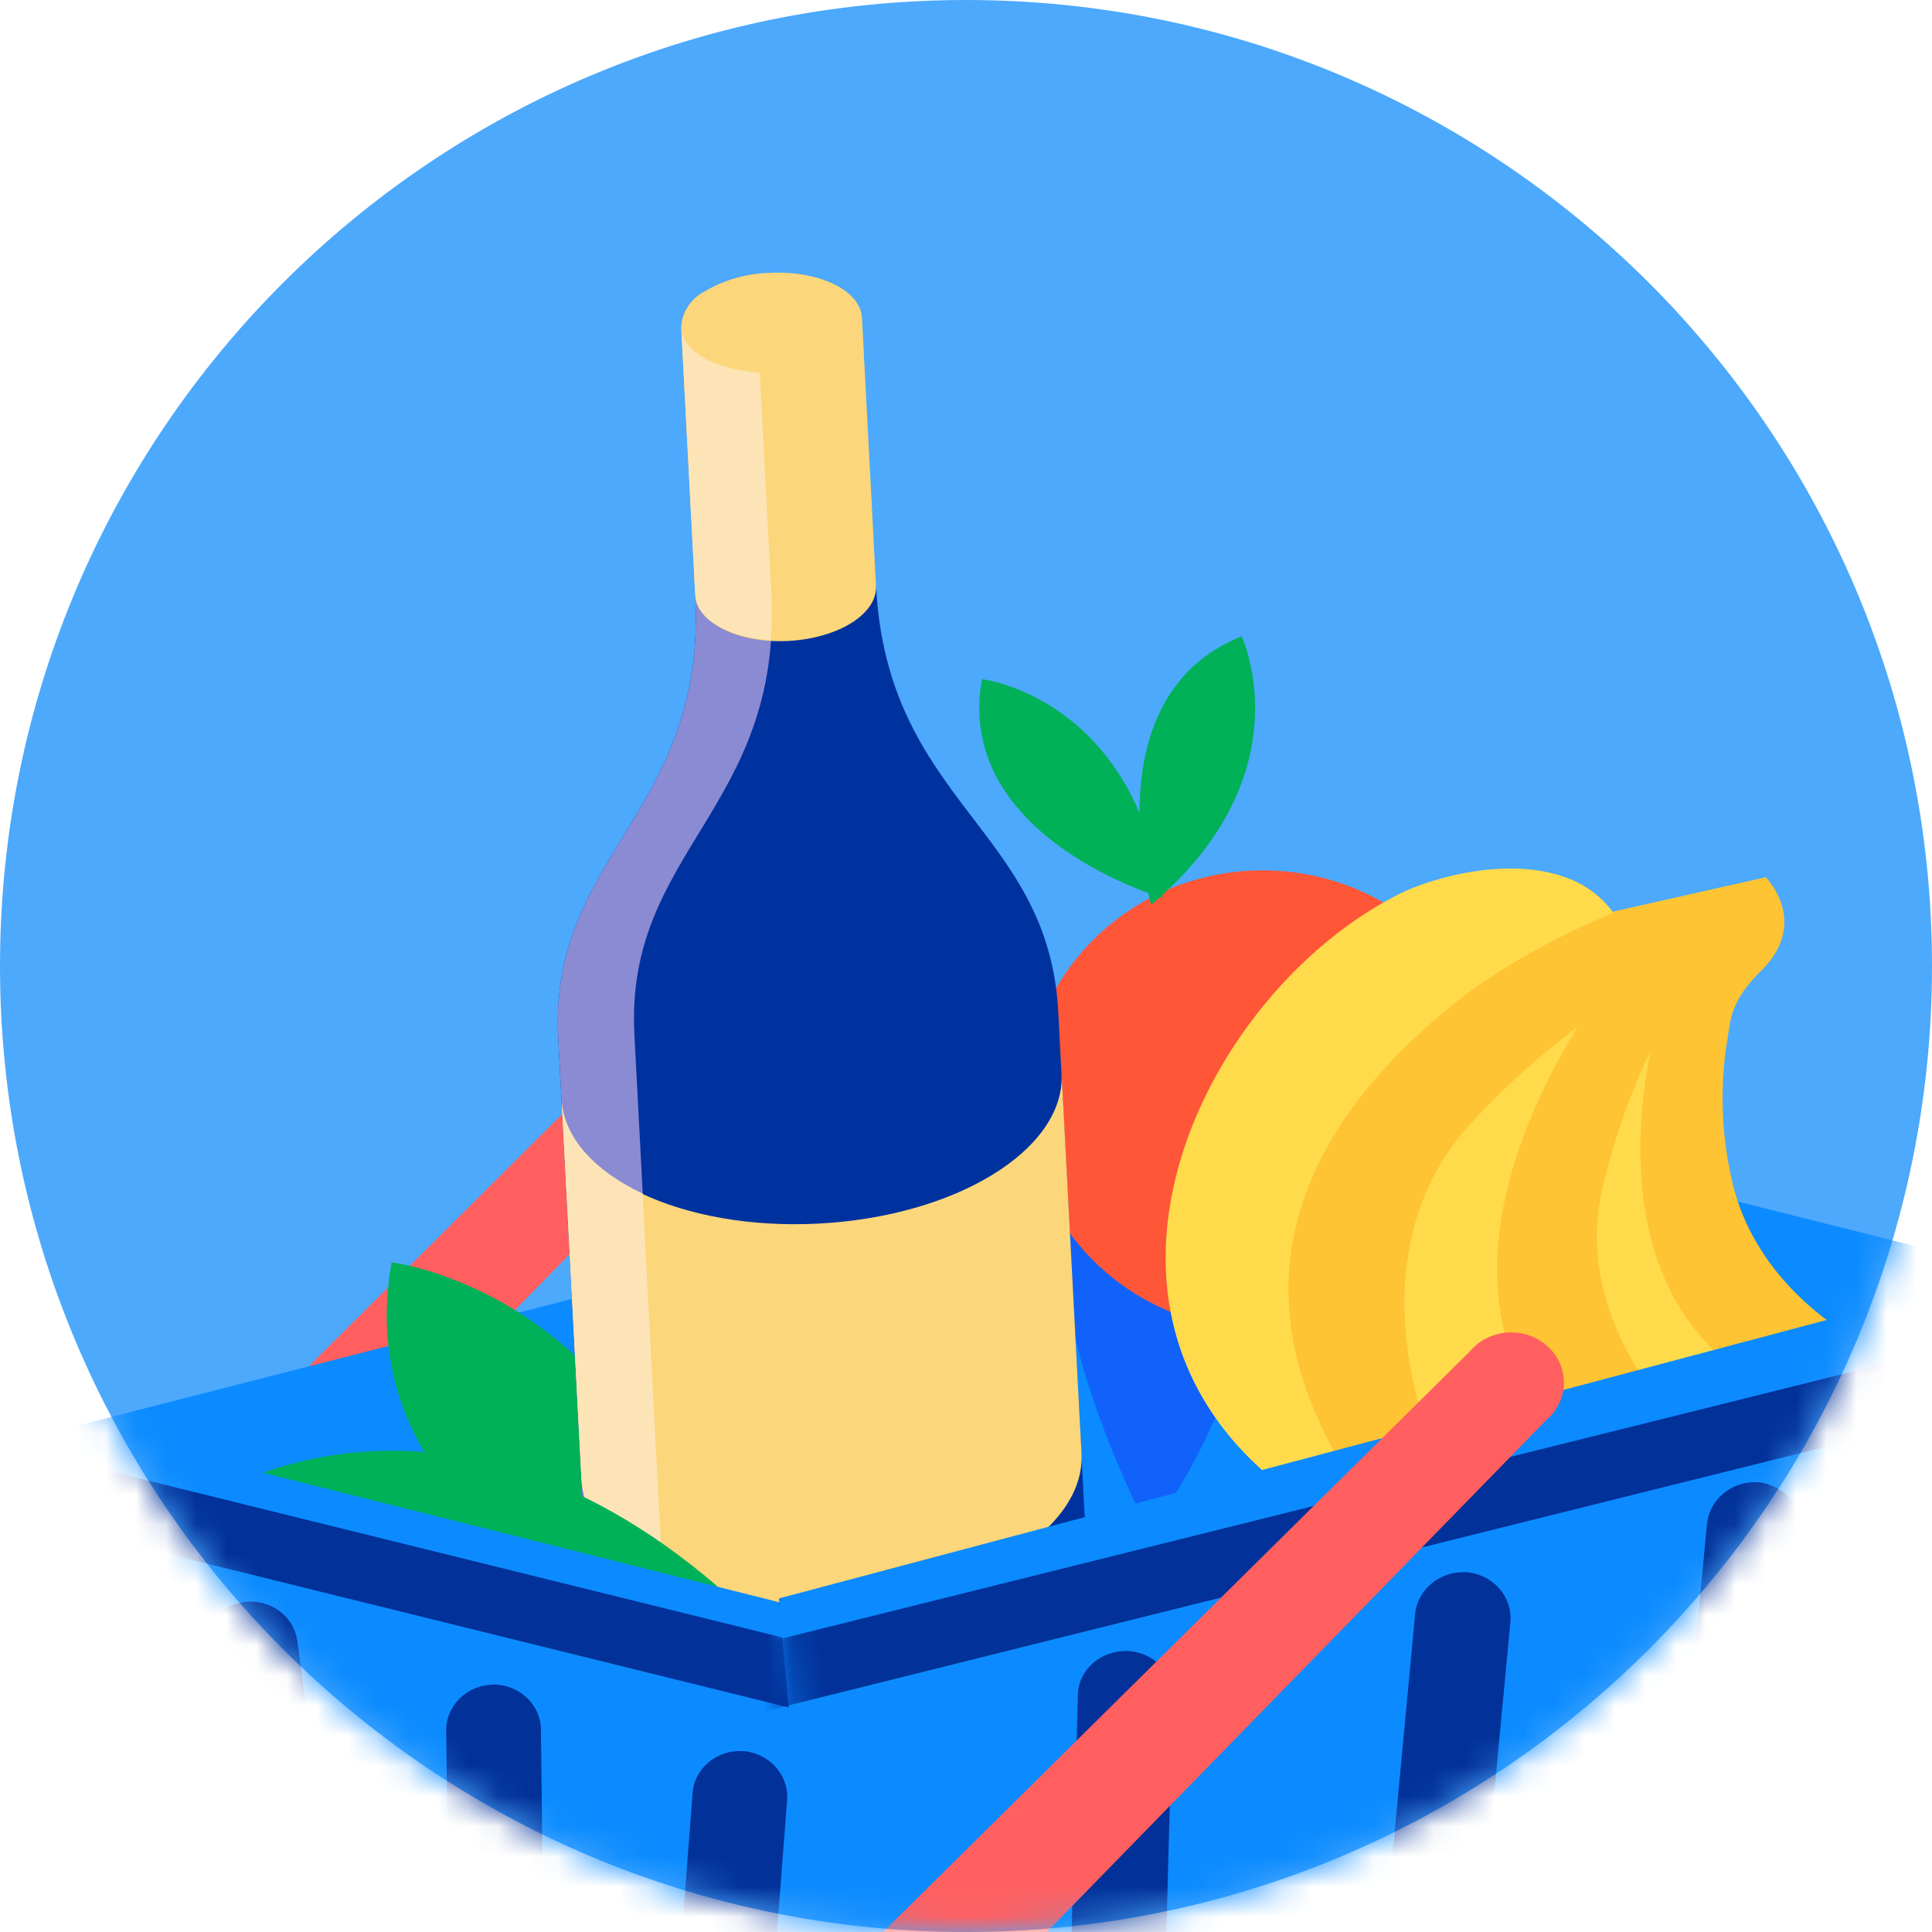 <?xml version="1.0" encoding="UTF-8"?> <svg xmlns="http://www.w3.org/2000/svg" xmlns:xlink="http://www.w3.org/1999/xlink" width="64" height="64"> <defs> <path d="M32 0c17.673 0 32 14.327 32 32 0 17.673-14.327 32-32 32C14.327 64 0 49.673 0 32 0 14.327 14.327 0 32 0z" id="a"></path> <path d="M31.226 31.45a18.561 18.561 0 0 1-8.873.092c-2.424-.616-6.85-1.72-10.71-2.687-4.407-1.108-7.677-4.64-8.281-8.945L.601.276l23.274 5.839 7.35 25.336z" id="c"></path> <path d="M.013 11.07l.23 2.605 1.879 19.508c.024.172.06.342.107.509.282 1.021.979 1.893 1.936 2.424.958.531 2.098.677 3.168.405l26.46-6.716c2.5-.637 4.323-2.685 4.575-5.139L40.904.202.013 11.069z" id="e"></path> </defs> <g fill="none" fill-rule="evenodd"> <mask id="b" fill="#fff"> <use xlink:href="#a"></use> </mask> <use fill="#4CA9FC" fill-rule="nonzero" opacity=".1" xlink:href="#a"></use> <g mask="url(#b)"> <path d="M2.688 63.605l-.032-3.913c-.635-.193-.731-.804-.272-1.292l19.172-19.599c.663-.667.634-1.721-.067-2.353-.7-.632-1.806-.604-2.469.064L-.884 56.319a.919.919 0 0 0-.075.117c-2.136 2.213-3.139 5.622 3.647 7.169z" fill="#FF5F5F" fill-rule="nonzero"></path> <path d="M62.138 62.842l-1.255 1.847 1.255-2.061z" fill="#F96446" fill-rule="nonzero"></path> <path fill="#0B8BFF" fill-rule="nonzero" d="M10.318 72.565l56.368-30.472-22.257-5.587L2.517 47.237z"></path> <path d="M23.916 55.058S11.25 51.411 12.972 41.819c-.023-.009 9.171 1.065 10.944 13.239z" fill="#00B158" fill-rule="nonzero"></path> <g transform="translate(33.248 28.107)"> <path d="M4.083 6.116c-5.573 4.995.768 16.551.768 16.551 7.811-11.211-.772-16.586-.768-16.551z" fill="#1162FB" fill-rule="nonzero"></path> <ellipse fill="#FF5637" cx="8.579" cy="8.337" rx="7.833" ry="7.612"></ellipse> <path d="M24.145 11.075a12.102 12.102 0 0 1-.181-4.689c.124-.732.089-1.301 1.131-2.338 1.627-1.616.152-3.09.152-3.09l-2.836 3.763c-2.251-.194-3.336 2.456-3.645 3.552-.566 2.41-.229 4.94.95 7.128.805 1.491 1.681 2.875 3.705 3.76 2.716 1.186 5.524 1.339 7.835.056.352-.202.547-.589.496-.985-.053-.431-.384-.78-.819-.864-2.021-.392-5.885-2.466-6.79-6.292z" fill="#FEC433"></path> <path d="M31.264 19.216c-13.178-.212-9.984-12.354-9.445-14.12l.599-.374c-2.251-.194-3.336 2.456-3.645 3.552-.401 1.415-1.106 4.214.404 7.02.936 1.724 2.435 3.091 4.258 3.885 2.939 1.266 5.485 1.387 7.828.038z" fill="#FFDB4C"></path> <path d="M19.78 11.516a21.671 21.671 0 0 1 1.985-5.47c.443-.784 1.081-1.448 1.854-1.928 1.847-1.148.801-2.428.801-2.428l-4.038 2.136c-2.411-1.079-4.662 1.436-5.442 2.529-1.003 1.408-2.337 4.557-1.773 8.23.291 1.96.709 3.815 2.588 5.549 2.531 2.348 5.57 3.593 8.633 3.056.468-.088.837-.442.936-.898.114-.495-.11-1.006-.557-1.266-2.088-1.179-5.85-4.994-4.988-9.51z" fill="#FEC433"></path> <path d="M24.386 23.218C9.917 17.953 19.132 5.557 20.429 3.816l-.039.021c-2.411-1.079-4.662 1.436-5.442 2.529-1.003 1.408-2.897 4.231-2.347 7.904.294 1.96-.106 4.162 1.773 5.896 2.748 2.553 6.889 3.638 10.012 3.052z" fill="#FFDB4C"></path> <path d="M15.26 9.351a25.363 25.363 0 0 1 5.031-4.329 6.33 6.33 0 0 1 2.911-.902c2.482-.139 2.056-3.17 2.056-3.17l-5.088 1.145c-1.773-2.358-5.403-1.093-6.79-.433-1.773.846-7.825 11.31-6.949 14.047 1.181 3.683 3.485 6.552 6.814 7.668.507.166 1.067.017 1.418-.378.472-.514.556-1.264.209-1.866-1.39-2.369-2.925-7.877.386-11.782z" fill="#FEC433"></path> <path d="M13.406 23.423C6.205 15.161 10.215 9.202 14.317 5.637c2.344-2.043 5.088-3.16 5.91-3.531h-.053C18.401-.252 14.427.83 13.062 1.527 5.634 5.304.16 18.394 13.406 23.423z" fill="#FFDB4C"></path> </g> <path d="M29.019 19.404l-2.906 1.828-3.082-1.514c.378 7.202-4.858 8.588-4.539 14.682l1.224 23.35c.132 2.512 3.944 4.357 8.521 4.117 4.576-.24 8.175-2.473 8.044-4.985l-1.224-23.35c-.314-6.094-5.66-6.925-6.037-14.128z" fill="#00329F"></path> <path d="M22.239 57.618l-1.224-23.35c-.319-6.094 4.917-7.48 4.539-14.682l-.465-8.879-2.523.132.465 8.879c.378 7.202-4.858 8.588-4.539 14.682l1.224 23.35c.067 1.281 1.093 2.389 2.689 3.132l-.165-3.264z" fill="#8B8BD3"></path> <path d="M27.124 40.533c-4.524.237-8.304-1.559-8.516-4.022l.655 12.499c.132 2.512 3.944 4.351 8.52 4.111 4.576-.24 8.176-2.467 8.044-4.979l-.656-12.511c.048 2.483-3.519 4.664-8.048 4.901z" fill="#FCD67A"></path> <path d="M21.285 39.537c-1.554-.734-2.572-1.803-2.679-3.054l.655 12.505c.067 1.281 1.092 2.384 2.683 3.127l-.659-12.577z" fill="#FCE4B6"></path> <path d="M25.474 9.039c-.746.022-1.473.23-2.11.602-.471.237-.776.694-.798 1.198l.465 8.879c.048.908 1.429 1.601 3.082 1.514 1.653-.087 2.955-.892 2.906-1.828l-.465-8.879c-.048-.908-1.427-1.573-3.08-1.486z" fill="#FCD67A"></path> <path d="M22.566 10.839l.465 8.879c.042.796 1.118 1.41 2.502 1.489a13.911 13.911 0 0 0 .015-1.621l-.38-7.241c-1.438-.087-2.561-.687-2.603-1.506z" fill="#FCE4B6"></path> <path d="M23.759 52.544s-11.961 5.524-16.98-2.84c-.024.007 7.623-5.188 16.98 2.84z" fill="#00B158" fill-rule="nonzero"></path> <g transform="translate(1.916 46.956)"> <mask id="d" fill="#fff"> <use xlink:href="#c"></use> </mask> <use fill="#0B8BFF" fill-rule="nonzero" xlink:href="#c"></use> <path d="M24.6 8.568L-.547 2.351" stroke="#023199" stroke-width="2.202" mask="url(#d)"></path> </g> <g transform="translate(25.788 41.881)"> <mask id="f" fill="#fff"> <use xlink:href="#e"></use> </mask> <use fill="#0B8BFF" fill-rule="nonzero" xlink:href="#e"></use> <path stroke="#023199" stroke-width="2.202" mask="url(#f)" d="M-2.105 14.086l36.689-9.149L46.708 1.913"></path> </g> <path d="M55.032 66.46L56.548 50.468c.087-.799.808-1.397 1.65-1.369h.037c.862.086 1.496.809 1.431 1.633L58.166 66.724c-.03.367-.213.707-.508.944-.295.237-.678.352-1.062.318h-.262c-.387-.035-.742-.216-.987-.503-.245-.287-.359-.656-.315-1.024zM46.688 70.909c-.382-.032-.735-.208-.98-.489-.245-.281-.363-.643-.328-1.007l1.5-15.966c.09-.813.836-1.414 1.692-1.364h.037c.862.088 1.494.815 1.425 1.638l-1.5 15.961c-.033.364-.216.701-.509.935s-.673.349-1.055.316h-.256l-.027-.025zM35.294 71.749l.413-15.613c.015-.793.713-1.435 1.569-1.444l.037-.003c.864.026 1.543.683 1.533 1.485l-.413 15.608c-.004.358-.162.701-.439.952-.277.252-.65.39-1.036.386l-.256.018c-.389-.005-.757-.156-1.022-.417s-.404-.612-.386-.973zM8.882 70.696L6.739 54.782c-.114-.808.47-1.567 1.314-1.707l.036-.008c.858-.107 1.636.457 1.758 1.272l2.142 15.909c.055.364-.045.736-.278 1.034-.233.298-.579.496-.961.551l-.25.057c-.385.054-.774-.042-1.079-.266-.305-.225-.5-.559-.541-.928zM14.961 73.396l-.18-16.056c-.015-.816.658-1.498 1.513-1.535l.037-.004c.865-.002 1.568.652 1.589 1.476l.18 16.051c.01.368-.135.725-.402.993-.267.268-.635.422-1.021.43l-.255.027c-.389.007-.763-.135-1.038-.395s-.427-.616-.423-.987zM21.717 75.413l1.225-16.01c.057-.814.787-1.435 1.642-1.397l.037-.001c.861.073 1.505.785 1.454 1.608l-1.225 16.005c-.022.367-.198.711-.487.954-.29.243-.67.366-1.054.34l-.256.004c-.388-.027-.748-.201-.999-.484-.251-.283-.372-.65-.335-1.02z" fill="#023199" fill-rule="nonzero"></path> <path d="M3.212 63.763l23.337 5.877c1.484.371 2.936-.392 4.271-1.689l.069-.076.256-.254 20.069-20.571c.496-.416.703-1.063.534-1.672-.168-.609-.682-1.075-1.329-1.205-.646-.13-1.314.1-1.726.592L28.94 64.312c-1.788 1.73-3.55 1.125-3.55 1.125L.36 59.112c-.555 2.034.719 4.113 2.851 4.651z" fill="#FF5F5F" fill-rule="nonzero"></path> <path d="M38.515 29.743s-6.926-1.997-5.986-7.244c-.012-.005 5.014.584 5.986 7.244z" fill="#00B158" fill-rule="nonzero"></path> <path d="M38.133 29.974s-1.97-6.908 2.996-8.895c-.002-.013 2.16 4.545-2.996 8.895z" fill="#00B158" fill-rule="nonzero"></path> </g> </g> </svg> 